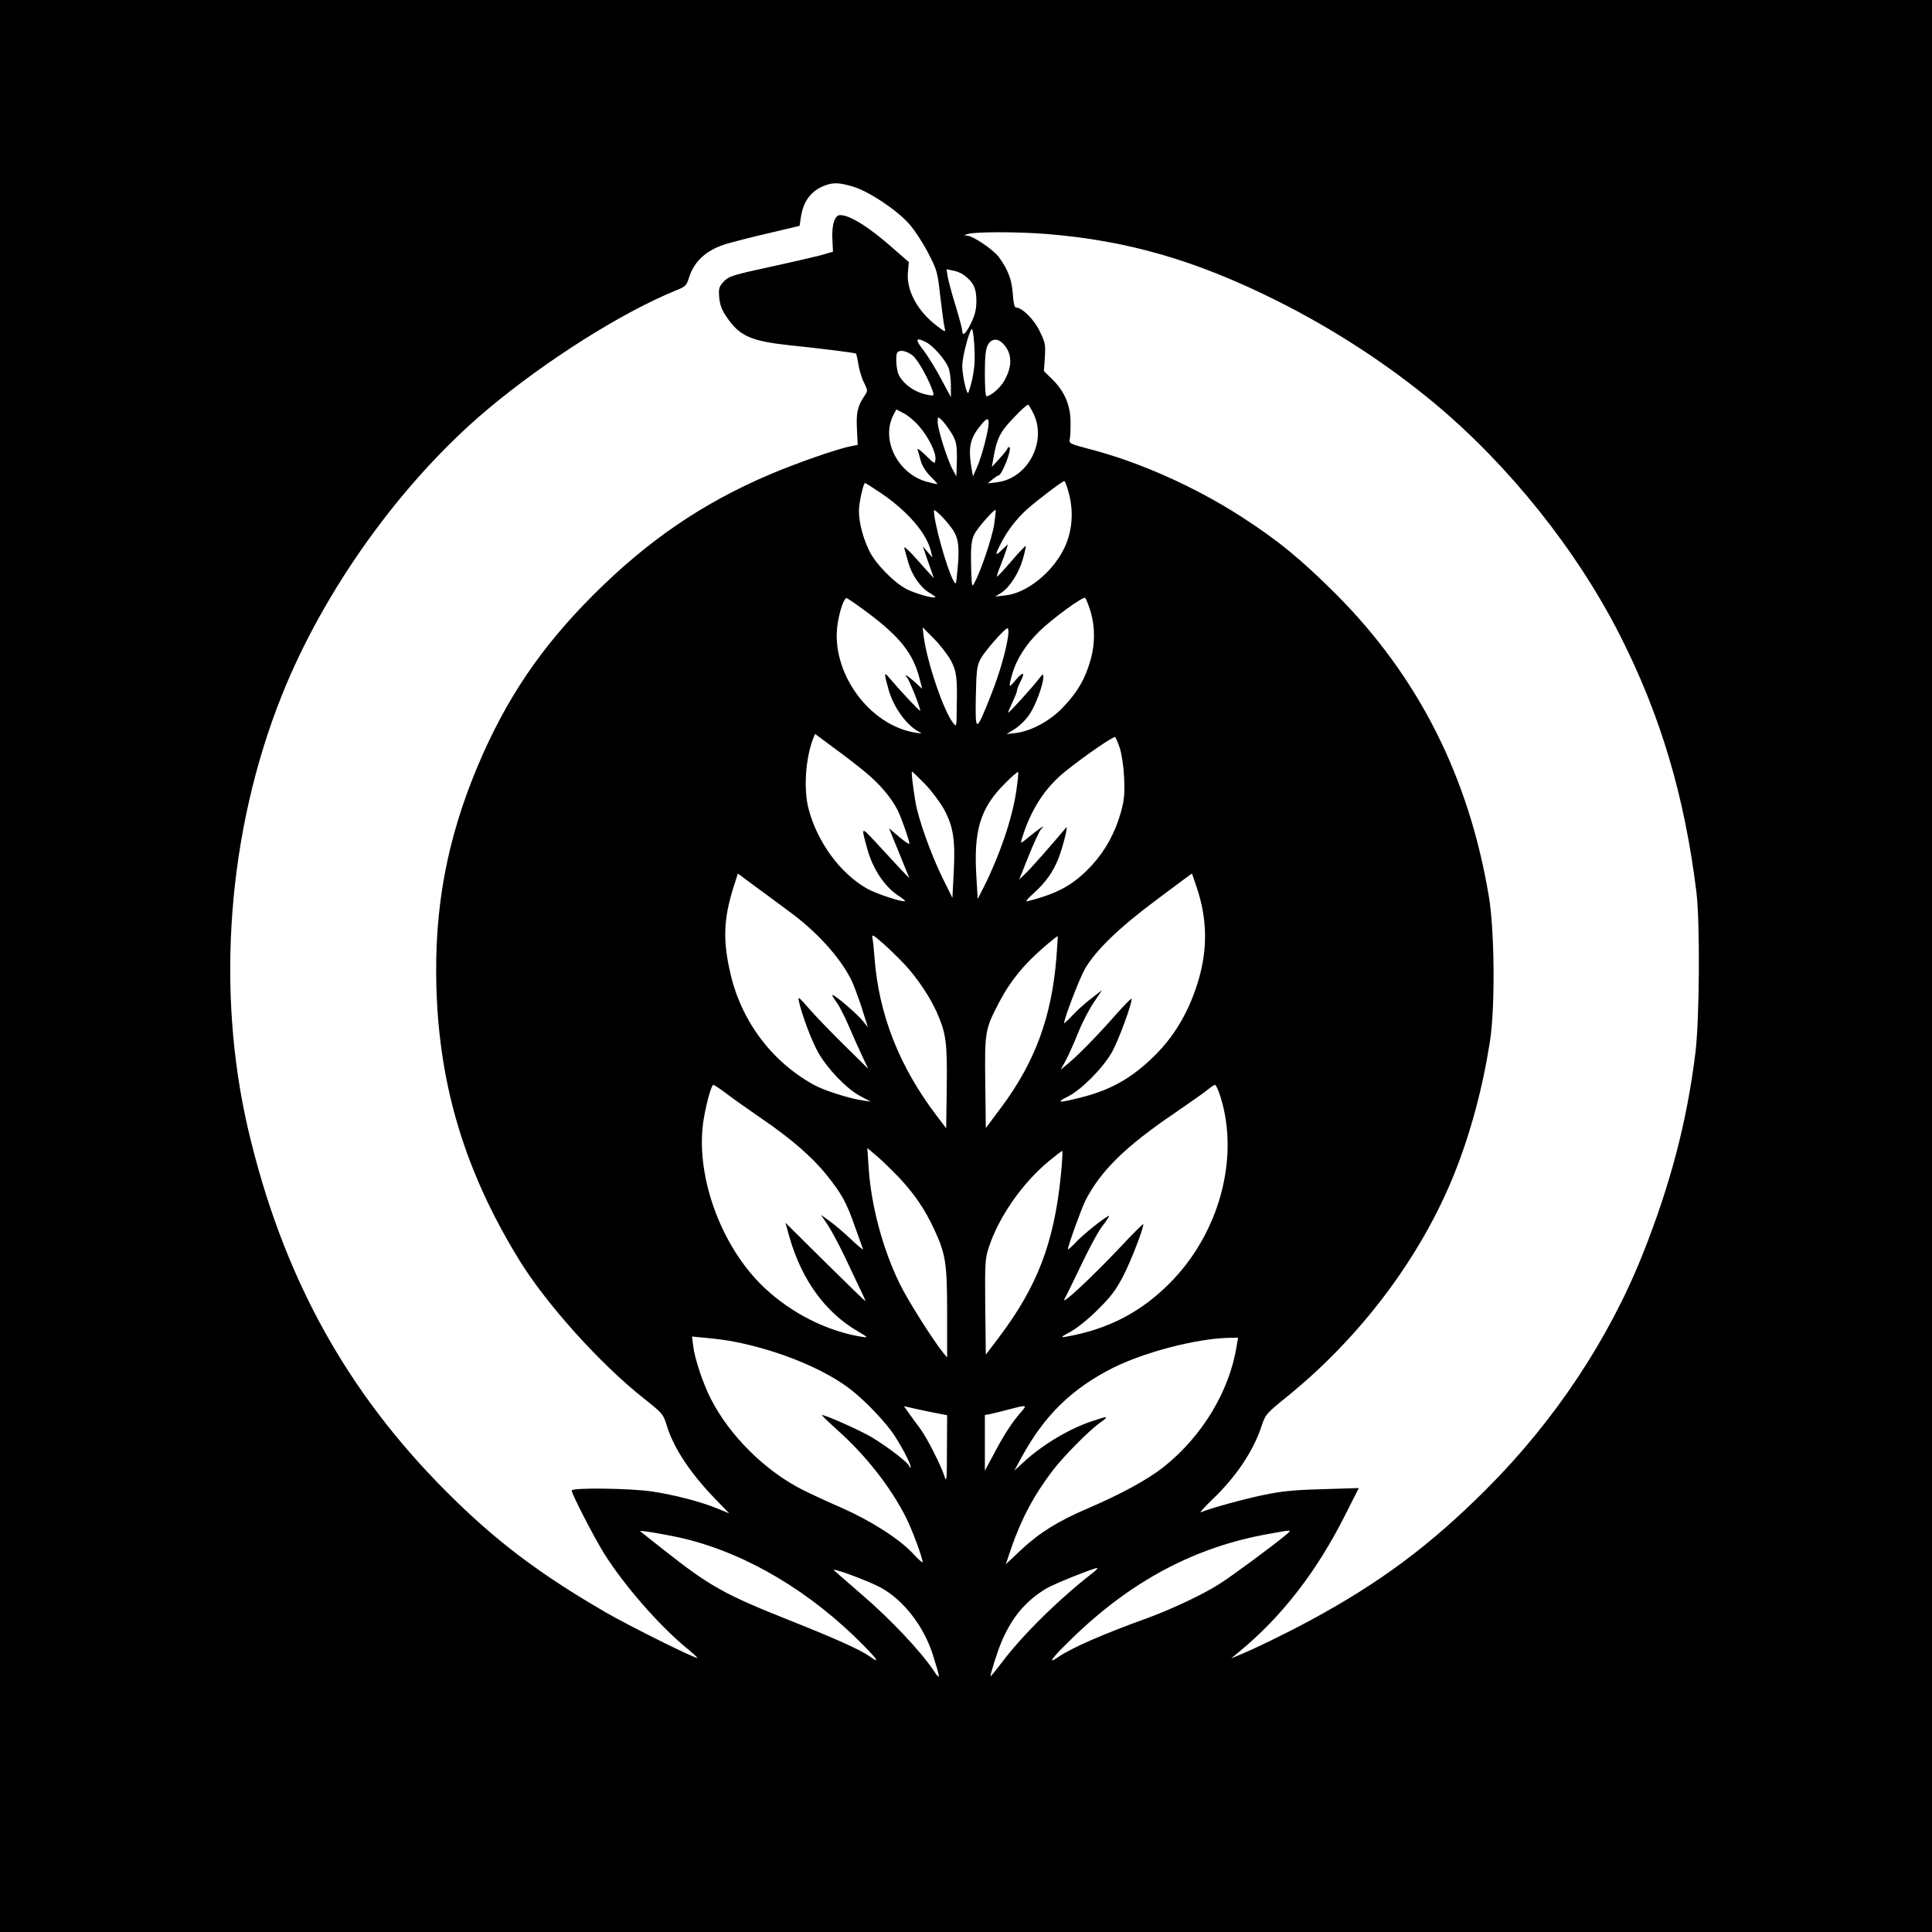 <?xml version="1.0" standalone="no"?>
<!DOCTYPE svg PUBLIC "-//W3C//DTD SVG 20010904//EN"
 "http://www.w3.org/TR/2001/REC-SVG-20010904/DTD/svg10.dtd">
<svg version="1.0" xmlns="http://www.w3.org/2000/svg"
 width="1024pt" height="1024pt" viewBox="0 0 1024 1024"
 preserveAspectRatio="xMidYMid meet">

<g transform="translate(0,1024) scale(0.1,-0.1)"
fill="#000000" stroke="none">
<path d="M0 5120 l0 -5120 5120 0 5120 0 0 5120 0 5120 -5120 0 -5120 0 0
-5120z m4524 4130 c84 -26 229 -123 294 -196 27 -30 72 -98 100 -152 49 -94
51 -102 66 -236 9 -77 19 -151 23 -164 6 -24 4 -24 -43 12 -101 77 -160 186
-152 281 l5 56 -71 62 c-136 121 -238 186 -293 187 -29 0 -46 -53 -41 -133 l3
-61 -65 -19 c-36 -9 -159 -38 -275 -63 -193 -42 -212 -48 -239 -76 -25 -28
-28 -36 -24 -84 4 -41 13 -67 42 -108 67 -98 128 -124 331 -146 166 -17 349
-40 352 -44 2 -2 8 -28 13 -59 5 -30 18 -74 30 -96 20 -41 20 -42 2 -69 -36
-53 -45 -89 -40 -176 l4 -84 -35 -7 c-71 -13 -288 -89 -434 -151 -356 -152
-645 -350 -933 -638 -279 -279 -462 -551 -612 -906 -163 -388 -231 -752 -219
-1174 15 -523 152 -976 437 -1441 143 -234 429 -552 660 -735 103 -82 105 -83
126 -152 38 -119 127 -252 263 -391 l66 -68 -64 26 c-87 36 -227 72 -346 90
-115 17 -425 21 -425 5 0 -18 119 -249 172 -334 104 -166 290 -380 437 -501
33 -27 59 -51 57 -52 -7 -7 -363 170 -487 242 -353 205 -583 379 -839 635
-538 537 -874 1152 -1055 1925 -172 739 -108 1579 177 2295 224 563 636 1137
1093 1521 309 259 710 512 996 629 51 20 58 27 69 63 28 93 94 153 205 186 39
11 140 37 227 57 l156 37 7 46 c13 87 56 142 130 169 45 16 76 14 149 -8z
m1022 -250 c432 -35 794 -140 1222 -354 302 -151 587 -337 837 -545 393 -328
752 -777 980 -1226 216 -425 343 -852 406 -1360 20 -159 17 -678 -5 -855 -44
-360 -132 -697 -278 -1064 -180 -454 -470 -890 -832 -1251 -297 -297 -563
-494 -927 -691 -135 -73 -306 -156 -388 -189 l-36 -15 45 37 c224 185 406 420
556 716 l76 150 -194 -6 c-153 -4 -218 -11 -313 -31 -109 -23 -280 -70 -329
-91 -11 -5 15 24 57 65 127 120 220 259 263 390 21 63 24 67 130 153 396 319
716 746 893 1188 86 216 149 451 188 699 28 179 25 588 -6 770 -106 635 -375
1165 -810 1601 -185 185 -311 288 -504 412 -246 158 -540 289 -799 356 -107
28 -113 31 -108 53 3 13 5 55 4 95 -1 87 -33 161 -98 224 l-43 42 5 74 c4 67
2 78 -28 139 -30 62 -93 124 -125 124 -8 0 -14 25 -17 73 -5 75 -26 130 -75
196 -30 39 -136 111 -167 112 -19 1 -18 2 4 9 37 12 268 12 416 0z m-437 -218
c50 -37 66 -70 66 -135 0 -48 -7 -75 -28 -119 -28 -58 -47 -74 -47 -40 0 9
-16 68 -35 131 -20 63 -38 133 -42 154 l-6 40 34 -7 c19 -3 45 -14 58 -24z
m55 -482 c-5 -49 -15 -96 -31 -140 -8 -21 -32 85 -33 141 0 41 31 167 49 194
10 16 22 -134 15 -195z m-255 126 c37 -19 99 -90 117 -132 8 -18 14 -62 14
-96 l0 -63 -51 95 c-27 52 -70 121 -94 153 -47 59 -42 72 14 43z m409 -9 c47
-50 49 -118 5 -195 -21 -38 -73 -82 -95 -82 -5 0 -8 54 -8 120 0 89 4 129 15
150 19 37 53 39 83 7z m-479 -63 c28 -23 88 -133 106 -191 6 -21 4 -22 -27
-16 -67 12 -127 54 -154 105 -14 28 -19 109 -7 121 14 15 53 6 82 -19z m640
-309 c70 -149 -33 -342 -195 -361 l-49 -6 25 21 c14 11 28 21 32 21 19 0 76
150 57 150 -5 0 -9 -3 -9 -7 -1 -5 -19 -28 -42 -53 l-41 -45 7 40 c19 111 35
144 108 220 38 41 74 73 78 70 4 -3 17 -25 29 -50z m-610 -61 c51 -58 94 -144
89 -179 -3 -26 -3 -26 -52 22 -27 26 -46 40 -43 31 3 -9 11 -36 17 -60 7 -26
27 -58 51 -82 22 -21 38 -40 37 -41 -2 -2 -24 3 -50 10 -158 40 -251 223 -183
355 l16 30 38 -20 c21 -10 57 -40 80 -66z m170 -33 c31 -49 35 -69 32 -171
l-2 -65 -19 35 c-28 50 -80 215 -80 252 0 30 0 31 20 13 11 -10 33 -39 49 -64z
m201 47 c0 -39 -37 -180 -61 -233 l-22 -50 -8 45 c-18 109 -8 157 50 227 31
38 41 40 41 11z m425 -372 c27 -99 18 -206 -25 -293 -63 -129 -200 -238 -313
-249 l-52 -6 32 20 c45 29 94 106 115 181 10 35 16 66 15 68 -2 1 -37 -35 -77
-82 -40 -47 -75 -83 -76 -82 -2 2 7 30 20 62 13 33 27 71 31 85 l7 25 -31 -29
c-37 -36 -39 -30 -7 32 36 71 85 134 141 184 54 48 186 148 196 148 4 0 15
-29 24 -64z m-998 2 c144 -97 247 -217 268 -313 l7 -30 -26 30 -25 30 29 -85
30 -85 -32 35 c-17 19 -54 60 -81 90 -28 30 -47 46 -44 35 3 -11 12 -45 21
-76 19 -67 65 -133 112 -161 19 -11 34 -22 32 -23 -8 -9 -104 18 -150 41 -68
34 -168 136 -201 205 -39 80 -60 174 -53 234 6 54 24 125 31 125 2 0 39 -23
82 -52z m384 -197 c31 -48 36 -98 22 -231 -6 -62 -6 -62 -21 -35 -36 69 -102
307 -102 368 0 16 67 -52 101 -102z m218 28 c-10 -68 -71 -247 -104 -308 -13
-24 -14 -21 -17 54 -4 132 -1 169 17 205 18 34 105 133 112 127 2 -3 -2 -38
-8 -78z m506 -444 c29 -85 31 -179 6 -270 -28 -100 -67 -170 -144 -251 -68
-73 -168 -128 -252 -139 l-50 -6 46 29 c25 16 60 51 77 78 32 48 72 157 72
196 0 18 -3 17 -22 -8 -35 -46 -161 -185 -164 -181 -2 1 8 25 21 52 13 28 25
56 25 63 0 7 9 31 20 52 26 50 11 51 -29 3 -35 -43 -37 -38 -15 38 22 75 72
154 143 223 66 65 232 187 243 177 3 -3 14 -28 23 -56z m-1174 -24 c169 -127
238 -214 272 -344 l15 -58 -39 36 c-38 34 -62 47 -41 23 14 -17 74 -169 69
-175 -4 -3 -111 112 -166 177 -25 31 -26 22 -2 -63 27 -99 103 -201 171 -230
8 -4 -3 -4 -24 -1 -250 37 -457 325 -416 580 11 71 34 134 47 134 4 0 56 -36
114 -79z m438 -250 c32 -61 35 -91 32 -256 -1 -100 -1 -100 -20 -76 -51 66
-137 321 -155 456 l-6 50 59 -59 c33 -33 73 -85 90 -115z m305 132 c-12 -84
-45 -199 -93 -321 -79 -198 -82 -198 -79 -7 3 143 6 165 25 202 23 43 129 163
143 163 5 0 6 -17 4 -37z m-757 -726 c75 -62 137 -134 171 -202 20 -40 62
-160 62 -177 0 -5 -24 11 -54 36 l-54 46 54 -132 54 -133 -48 50 c-26 28 -82
89 -125 135 -85 92 -84 93 -50 -30 29 -105 91 -199 164 -247 22 -14 38 -27 36
-29 -8 -9 -157 40 -203 67 -142 81 -263 247 -309 424 -26 103 -16 262 24 368
l11 27 97 -72 c54 -39 130 -98 170 -131z m1348 128 c10 -29 20 -94 23 -155 4
-88 1 -119 -17 -185 -30 -107 -81 -201 -152 -279 -97 -105 -179 -151 -344
-193 -12 -3 1 14 33 42 63 56 104 114 132 185 23 59 53 178 41 164 -72 -86
-187 -217 -214 -242 l-35 -34 49 123 c27 67 57 132 66 143 18 20 18 20 -4 6
-12 -8 -40 -30 -63 -49 -40 -33 -42 -33 -35 -10 48 158 123 273 232 361 116
92 257 188 264 181 4 -5 15 -30 24 -58z m-1033 -190 c35 -36 80 -96 100 -132
51 -92 62 -166 53 -336 l-7 -136 -53 107 c-62 127 -128 312 -143 402 -14 86
-23 160 -18 160 3 0 33 -29 68 -65z m484 -41 c-22 -146 -87 -336 -170 -502
l-34 -67 -7 119 c-15 243 20 361 148 490 37 38 70 66 73 64 3 -3 -2 -50 -10
-104z m-1206 -633 c146 -106 270 -242 330 -361 13 -25 38 -92 57 -150 l33
-105 -27 34 c-29 37 -154 143 -161 137 -2 -3 8 -20 22 -38 14 -19 44 -77 66
-129 22 -51 54 -123 71 -159 l31 -65 -127 125 c-70 69 -154 156 -187 194 -56
65 -60 67 -53 36 16 -71 66 -205 101 -267 48 -86 149 -192 221 -231 l58 -31
-40 6 c-76 11 -210 54 -265 85 -223 125 -381 337 -439 590 -40 172 -36 286 15
450 l25 78 97 -72 c53 -39 131 -96 172 -127z m2164 122 c54 -162 57 -318 10
-482 -48 -165 -126 -300 -236 -408 -118 -116 -228 -179 -385 -219 -123 -31
-141 -30 -73 4 69 34 183 148 231 231 35 58 115 278 106 287 -2 3 -35 -31 -73
-73 -102 -116 -203 -220 -256 -264 l-46 -39 28 52 c16 29 45 96 66 148 21 52
58 123 82 158 l43 64 -58 -45 c-32 -24 -77 -65 -100 -90 -24 -26 -43 -43 -43
-39 1 27 84 242 111 288 60 101 182 218 379 365 102 76 186 139 187 139 1 0
13 -35 27 -77z m-1548 -406 c66 -71 134 -173 169 -252 49 -111 56 -158 53
-395 l-3 -220 -51 67 c-198 261 -306 535 -329 838 -3 44 -8 91 -11 104 -4 21
3 17 55 -28 32 -28 85 -80 117 -114z m803 35 c-25 -311 -113 -550 -289 -787
l-85 -114 -3 242 c-3 273 -1 282 75 427 56 107 127 195 227 282 43 38 80 67
82 66 1 -2 -2 -54 -7 -116z m-1745 -721 c35 -27 118 -85 183 -130 153 -104
267 -203 342 -296 82 -102 107 -147 151 -273 21 -59 41 -114 44 -122 4 -9 -24
14 -62 50 -38 36 -89 80 -115 98 l-46 33 36 -53 c19 -29 60 -105 90 -168 30
-63 67 -142 83 -175 16 -32 28 -60 27 -61 -1 -2 -97 91 -213 206 l-211 209 23
-82 c65 -222 187 -390 355 -490 64 -38 64 -38 24 -32 -183 30 -371 125 -514
260 -234 220 -372 609 -320 901 15 86 40 174 50 174 4 0 37 -22 73 -49z m2616
-18 c100 -324 -9 -722 -270 -984 -154 -155 -328 -245 -550 -284 -31 -5 -29 -2
25 27 33 18 98 70 145 118 69 68 95 103 134 178 41 80 106 248 106 274 0 4
-54 -49 -120 -120 -154 -163 -320 -318 -298 -277 10 17 50 100 91 185 40 85
90 177 111 203 21 27 36 50 34 52 -6 7 -143 -102 -180 -144 -21 -22 -38 -37
-38 -32 0 17 72 215 92 256 81 158 210 286 472 464 83 57 163 113 179 127 16
13 33 24 37 24 5 0 19 -30 30 -67z m-1707 -422 c82 -87 139 -170 188 -276 61
-131 69 -178 69 -445 l0 -235 -21 25 c-56 70 -187 277 -230 365 -91 186 -152
416 -165 616 l-7 104 50 -42 c27 -23 79 -74 116 -112z m860 12 c-36 -361 -125
-593 -332 -866 l-66 -87 -3 252 c-2 234 -1 256 19 317 52 159 175 337 315 454
38 31 71 57 74 57 3 0 0 -57 -7 -127z m-1733 -884 c238 -46 478 -145 618 -253
79 -61 192 -180 235 -248 49 -77 90 -159 83 -166 -3 -3 -6 0 -6 5 0 16 -115
105 -201 156 -63 37 -242 117 -263 117 -3 0 35 -37 85 -82 149 -133 281 -302
362 -463 32 -64 87 -212 87 -235 0 -5 -24 16 -52 47 -75 79 -223 173 -379 242
-74 32 -166 75 -204 94 -200 101 -388 288 -487 482 -41 79 -87 217 -94 281
l-6 50 83 -8 c46 -4 109 -13 139 -19z m2665 -21 c-38 -241 -183 -481 -387
-643 -85 -67 -225 -144 -403 -220 -156 -67 -255 -128 -351 -218 l-83 -78 28
83 c53 155 122 285 220 413 56 74 191 211 250 253 53 38 46 39 -45 8 -121 -41
-259 -124 -358 -215 l-50 -46 38 70 c121 223 267 365 485 475 166 83 438 154
609 159 l54 1 -7 -42z m-1592 -358 l57 -11 -1 -182 c0 -162 -2 -178 -13 -142
-18 56 -90 199 -126 249 -17 22 -43 59 -60 82 l-29 41 57 -13 c31 -7 83 -18
115 -24z m449 6 c-47 -53 -91 -121 -143 -220 l-49 -91 0 147 0 148 28 5 c15 3
59 14 97 24 98 26 101 25 67 -13z m-1782 -672 c331 -81 667 -281 945 -563 78
-79 90 -100 37 -62 -54 38 -179 94 -425 192 -347 138 -424 181 -665 371 -70
55 -128 101 -129 102 -9 8 150 -19 237 -40z m3185 20 c-67 -56 -294 -224 -356
-262 -85 -54 -249 -131 -374 -177 -244 -88 -403 -158 -478 -209 -59 -41 -32
-3 75 100 312 304 652 485 1043 554 128 23 125 24 90 -6z m-2150 -277 c122
-65 232 -206 280 -360 41 -130 41 -137 1 -78 -67 100 -230 272 -371 393 -77
67 -146 127 -154 134 -21 20 174 -52 244 -89z m1125 75 c-182 -142 -370 -328
-479 -472 -34 -45 -61 -78 -61 -75 0 17 35 126 57 180 55 131 129 220 238 285
39 24 251 109 270 109 6 0 -6 -12 -25 -27z"/>
</g>
</svg>
